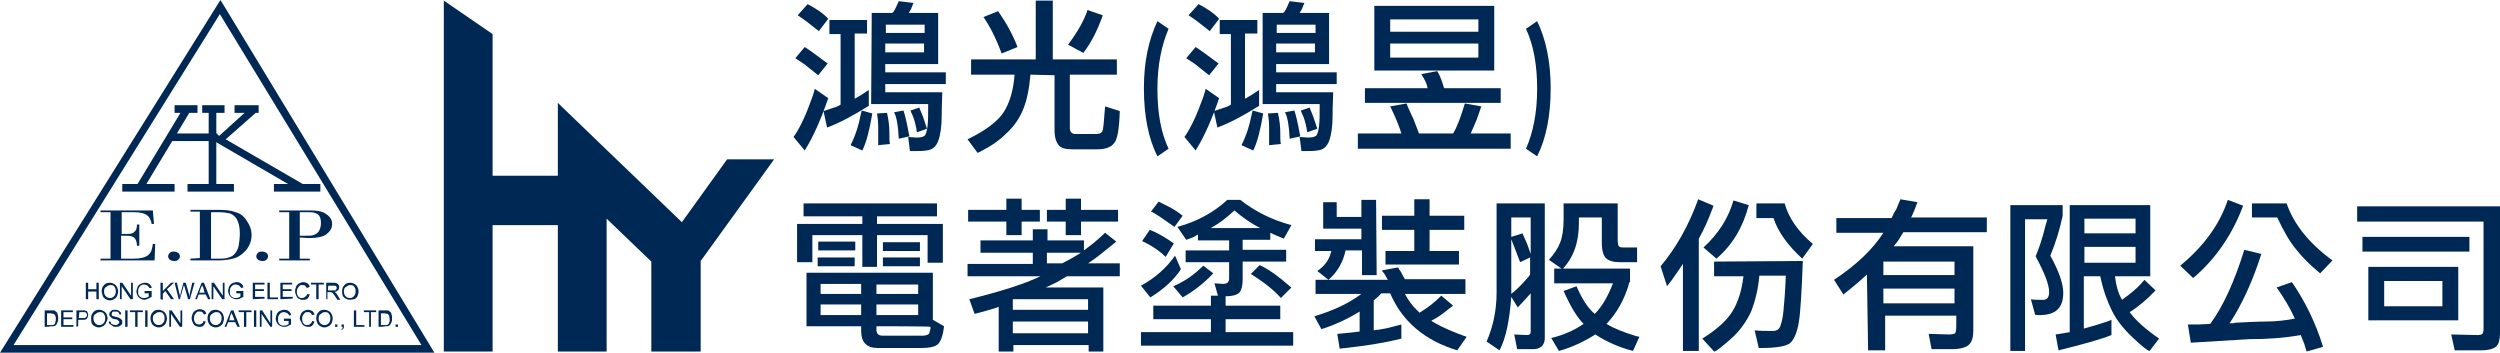 <?xml version="1.0" encoding="utf-8"?>
<!-- Generator: Adobe Illustrator 25.0.0, SVG Export Plug-In . SVG Version: 6.00 Build 0)  -->
<svg version="1.1" id="圖層_1" xmlns="http://www.w3.org/2000/svg" xmlns:xlink="http://www.w3.org/1999/xlink" x="0px" y="0px"
	 viewBox="0 0 425.3 60" style="enable-background:new 0 0 425.3 60;" xml:space="preserve">
<style type="text/css">
	.st0{fill:#002855;}
</style>
<g>
	<g>
		<path class="st0" d="M73.9,60H0L37.5,0l0.8,1.3L73.9,60z M2.3,58.7h69.4L37.4,2.4L2.3,58.7z"/>
	</g>
	<polygon class="st0" points="51.5,31.3 38.4,23.7 43.5,19.2 44,19.2 44,17.9 39.9,17.9 39.9,19.2 41.6,19.2 37.3,23.1 37,22.9 
		37,22.7 36.8,22.7 36.8,19.2 38.2,19.2 38.2,17.9 34.4,17.9 34.4,19.2 35.5,19.2 35.5,22.7 30.1,22.7 32.2,19.2 33.6,19.2 
		33.6,17.9 29.7,17.9 29.7,19.2 30.7,19.2 23.4,31.3 20.8,31.3 20.8,32.6 29.7,32.6 29.7,31.3 24.9,31.3 29.3,24 35.5,24 35.5,31.3 
		31.9,31.3 31.9,32.6 39.8,32.6 39.8,31.3 36.8,31.3 36.8,24.2 49,31.3 46.6,31.3 46.6,32.6 54.5,32.6 54.5,31.3 	"/>
	<g>
		<path class="st0" d="M20.7,36.1v3.7h0.9c0.3,0,0.6,0,0.8-0.1c0.2,0,0.4-0.2,0.6-0.4s0.3-0.6,0.3-1.1h0.4v3.6h-0.4
			c0-0.7-0.2-1.1-0.5-1.4c-0.3-0.2-0.7-0.3-1.3-0.3h-0.9v3.9h2.1c1.2,0,2-0.2,2.5-0.6s0.7-1,0.8-1.9h0.4l-0.1,2.8h-9.2v-0.3h1.7
			v-7.9h-1.7v-0.3H26l0.2,2.3h-0.4c-0.1-0.7-0.4-1.2-0.8-1.5c-0.4-0.3-1.1-0.5-2.1-0.5C22.8,36.1,20.7,36.1,20.7,36.1z"/>
		<path class="st0" d="M28.6,43.6c0-0.2,0.1-0.4,0.3-0.6s0.4-0.2,0.7-0.2c0.3,0,0.5,0.1,0.7,0.2c0.2,0.2,0.3,0.3,0.3,0.6
			s-0.1,0.4-0.3,0.6s-0.4,0.2-0.7,0.2c-0.3,0-0.5-0.1-0.7-0.2C28.7,44,28.6,43.8,28.6,43.6z"/>
		<path class="st0" d="M34,43.9v-7.9h-1.6v-0.3h4.9c1.1,0,2,0.1,2.8,0.4c0.8,0.2,1.4,0.7,1.9,1.5c0.5,0.7,0.8,1.5,0.8,2.4
			c0,0.9-0.3,1.7-0.8,2.4c-0.6,0.7-1.2,1.2-2,1.5c-0.7,0.2-1.7,0.4-2.7,0.4h-4.9V44L34,43.9L34,43.9z M35.9,36.1v7.9h1.3
			c0.7,0,1.3,0,1.7-0.2c0.4-0.1,0.8-0.3,1.1-0.7c0.3-0.4,0.5-0.8,0.6-1.3c0.1-0.5,0.2-1.3,0.2-2.1c0-1.1-0.2-1.8-0.5-2.4
			c-0.3-0.5-0.7-0.8-1.2-1c-0.5-0.1-1.1-0.2-1.9-0.2L35.9,36.1L35.9,36.1z"/>
		<path class="st0" d="M43.6,43.6c0-0.2,0.1-0.4,0.3-0.6s0.4-0.2,0.7-0.2c0.3,0,0.5,0.1,0.7,0.2c0.2,0.2,0.3,0.3,0.3,0.6
			s-0.1,0.4-0.3,0.6s-0.4,0.2-0.7,0.2c-0.3,0-0.5-0.1-0.7-0.2C43.7,44,43.6,43.8,43.6,43.6z"/>
		<path class="st0" d="M51,40.4v3.6h1.7v0.3h-5.2v-0.3h1.7v-7.9h-1.7v-0.3h5.4c1.2,0,2.1,0.2,2.7,0.7c0.6,0.4,0.9,1,0.9,1.6
			c0,0.7-0.3,1.2-0.9,1.7s-1.7,0.7-3.1,0.7L51,40.4L51,40.4z M51,36.1v4h1c0.5,0,1,0,1.3-0.1c0.3-0.1,0.7-0.3,0.9-0.6
			s0.4-0.8,0.4-1.4c0-0.6-0.1-1-0.3-1.3c-0.2-0.3-0.5-0.4-0.8-0.5c-0.3-0.1-0.7-0.1-1.1-0.1H51z"/>
	</g>
	<g>
		<path class="st0" d="M14.6,50.9v-2.8H15v1.1h1.4v-1.1h0.4v2.8h-0.4v-1.3H15v1.3H14.6z"/>
		<path class="st0" d="M17.3,49.6c0-0.5,0.1-0.8,0.4-1.1c0.2-0.3,0.6-0.4,1-0.4c0.3,0,0.5,0.1,0.7,0.2c0.2,0.1,0.4,0.3,0.5,0.5
			c0.1,0.2,0.2,0.5,0.2,0.8s-0.1,0.5-0.2,0.8c-0.1,0.2-0.3,0.4-0.5,0.5c-0.2,0.1-0.4,0.2-0.7,0.2c-0.3,0-0.5-0.1-0.7-0.2
			c-0.2-0.1-0.4-0.3-0.5-0.5C17.4,50,17.3,49.8,17.3,49.6z M17.7,49.6c0,0.3,0.1,0.6,0.3,0.8c0.2,0.2,0.4,0.3,0.7,0.3
			c0.3,0,0.5-0.1,0.7-0.3c0.2-0.2,0.3-0.5,0.3-0.8c0-0.2,0-0.4-0.1-0.6c-0.1-0.2-0.2-0.3-0.3-0.4c-0.2-0.1-0.3-0.1-0.5-0.1
			c-0.3,0-0.5,0.1-0.7,0.3C17.8,48.9,17.7,49.2,17.7,49.6z"/>
		<path class="st0" d="M20.4,50.9v-2.8h0.4l1.5,2.2v-2.2h0.3v2.8h-0.4l-1.5-2.2v2.2H20.4z"/>
		<path class="st0" d="M24.6,49.8v-0.3h1.2v1c-0.2,0.1-0.4,0.2-0.6,0.3C25,50.9,24.8,51,24.6,51c-0.3,0-0.5-0.1-0.7-0.2
			s-0.4-0.3-0.5-0.5s-0.2-0.5-0.2-0.7s0.1-0.5,0.2-0.8c0.1-0.2,0.3-0.4,0.5-0.5s0.5-0.2,0.7-0.2c0.2,0,0.4,0,0.6,0.1
			c0.2,0.1,0.3,0.2,0.4,0.3c0.1,0.1,0.2,0.3,0.2,0.5L25.4,49c0-0.1-0.1-0.2-0.2-0.3c-0.1-0.1-0.2-0.2-0.3-0.2
			c-0.1,0-0.2-0.1-0.4-0.1c-0.2,0-0.3,0-0.4,0.1c-0.1,0-0.2,0.1-0.3,0.2s-0.1,0.2-0.2,0.3c-0.1,0.2-0.1,0.4-0.1,0.6
			c0,0.2,0,0.5,0.1,0.6c0.1,0.2,0.2,0.3,0.4,0.4c0.2,0.1,0.3,0.1,0.5,0.1c0.2,0,0.3,0,0.5-0.1c0.2-0.1,0.3-0.1,0.3-0.2v-0.5H24.6z"
			/>
		<path class="st0" d="M27.3,50.9v-2.8h0.4v1.4l1.4-1.4h0.5l-1.2,1.1l1.2,1.7h-0.5l-1-1.4L27.7,50v1L27.3,50.9L27.3,50.9z"/>
		<path class="st0" d="M30.4,50.9l-0.7-2.8h0.4l0.4,1.8c0.1,0.2,0.1,0.4,0.1,0.6c0.1-0.3,0.1-0.5,0.1-0.5l0.5-1.9h0.4l0.4,1.4
			c0.1,0.3,0.2,0.7,0.2,1c0-0.2,0.1-0.4,0.1-0.6l0.4-1.8h0.4l-0.8,2.8h-0.3l-0.6-2.1c-0.1-0.2-0.1-0.3-0.1-0.3
			c0,0.1-0.1,0.2-0.1,0.3l-0.6,2.1H30.4z"/>
		<path class="st0" d="M33.2,50.9l1.1-2.8h0.4l1.1,2.8h-0.4L35,50.1h-1.2l-0.3,0.8H33.2z M33.9,49.8h0.9L34.6,49
			c-0.1-0.2-0.2-0.4-0.2-0.6c0,0.2-0.1,0.4-0.2,0.5L33.9,49.8z"/>
		<path class="st0" d="M36,50.9v-2.8h0.4l1.5,2.2v-2.2h0.3v2.8h-0.4l-1.5-2.2v2.2H36z"/>
		<path class="st0" d="M40.2,49.8v-0.3h1.2v1c-0.2,0.1-0.4,0.2-0.6,0.3c-0.2,0.1-0.4,0.1-0.6,0.1c-0.3,0-0.5-0.1-0.7-0.2
			s-0.4-0.3-0.5-0.5s-0.2-0.5-0.2-0.7s0.1-0.5,0.2-0.8c0.1-0.2,0.3-0.4,0.5-0.5s0.5-0.2,0.7-0.2c0.2,0,0.4,0,0.6,0.1
			c0.2,0.1,0.3,0.2,0.4,0.3c0.1,0.1,0.2,0.3,0.2,0.5L41,49c0-0.1-0.1-0.2-0.2-0.3c-0.1-0.1-0.2-0.2-0.3-0.2c-0.1,0-0.2-0.1-0.4-0.1
			c-0.2,0-0.3,0-0.4,0.1c-0.1,0-0.2,0.1-0.3,0.2s-0.1,0.2-0.2,0.3c-0.1,0.2-0.1,0.4-0.1,0.6c0,0.2,0,0.5,0.1,0.6
			c0.1,0.2,0.2,0.3,0.4,0.4c0.2,0.1,0.3,0.1,0.5,0.1c0.2,0,0.3,0,0.5-0.1c0.2-0.1,0.3-0.1,0.3-0.2v-0.5H40.2z"/>
		<path class="st0" d="M43,50.9v-2.8h2v0.3h-1.6v0.8h1.5v0.3h-1.5v1H45v0.3L43,50.9L43,50.9z"/>
		<path class="st0" d="M45.5,50.9v-2.8h0.4v2.5h1.4v0.3C47.3,50.9,45.5,50.9,45.5,50.9z"/>
		<path class="st0" d="M47.7,50.9v-2.8h2v0.3h-1.6v0.8h1.5v0.3h-1.5v1h1.7v0.3L47.7,50.9L47.7,50.9z"/>
		<path class="st0" d="M52.3,50l0.4,0.1c-0.1,0.3-0.2,0.5-0.4,0.7S51.8,51,51.5,51c-0.3,0-0.5-0.1-0.7-0.2s-0.3-0.3-0.4-0.5
			s-0.2-0.5-0.2-0.8c0-0.3,0.1-0.5,0.2-0.8c0.1-0.2,0.3-0.4,0.5-0.5c0.2-0.1,0.4-0.2,0.7-0.2c0.3,0,0.5,0.1,0.7,0.2
			c0.2,0.1,0.3,0.3,0.4,0.6L52.2,49c-0.1-0.2-0.2-0.3-0.3-0.4c-0.1-0.1-0.3-0.1-0.5-0.1c-0.2,0-0.4,0-0.5,0.2
			c-0.1,0.1-0.2,0.2-0.3,0.4c-0.1,0.2-0.1,0.3-0.1,0.5c0,0.2,0,0.4,0.1,0.6s0.2,0.3,0.3,0.4c0.2,0.1,0.3,0.1,0.5,0.1
			c0.2,0,0.4-0.1,0.5-0.2C52.1,50.4,52.2,50.2,52.3,50z"/>
		<path class="st0" d="M53.8,50.9v-2.5h-0.9v-0.3h2.2v0.3h-0.9v2.5H53.8z"/>
		<path class="st0" d="M55.5,50.9v-2.8h1.2c0.2,0,0.4,0,0.6,0.1s0.2,0.1,0.3,0.3c0.1,0.1,0.1,0.3,0.1,0.4c0,0.2-0.1,0.4-0.2,0.5
			c-0.1,0.1-0.3,0.2-0.6,0.3c0.1,0,0.2,0.1,0.2,0.1c0.1,0.1,0.2,0.2,0.3,0.4l0.5,0.8h-0.5l-0.4-0.6c-0.1-0.2-0.2-0.3-0.3-0.4
			s-0.1-0.2-0.2-0.2c-0.1,0-0.1-0.1-0.2-0.1c0,0-0.1,0-0.2,0h-0.4v1.2C55.8,50.9,55.5,50.9,55.5,50.9z M55.8,49.4h0.8
			c0.2,0,0.3,0,0.4,0s0.2-0.1,0.2-0.2c0.1-0.1,0.1-0.2,0.1-0.2c0-0.1-0.1-0.2-0.1-0.3c-0.1-0.1-0.2-0.1-0.4-0.1h-0.9
			C55.8,48.5,55.8,49.4,55.8,49.4z"/>
		<path class="st0" d="M58.2,49.6c0-0.5,0.1-0.8,0.4-1.1c0.2-0.3,0.6-0.4,1-0.4c0.3,0,0.5,0.1,0.7,0.2c0.2,0.1,0.4,0.3,0.5,0.5
			c0.1,0.2,0.2,0.5,0.2,0.8s-0.1,0.5-0.2,0.8c-0.1,0.2-0.3,0.4-0.5,0.5C60,50.9,59.7,51,59.5,51c-0.3,0-0.5-0.1-0.7-0.2
			c-0.2-0.1-0.4-0.3-0.5-0.5C58.2,50,58.2,49.8,58.2,49.6z M58.5,49.6c0,0.3,0.1,0.6,0.3,0.8c0.2,0.2,0.4,0.3,0.7,0.3
			c0.3,0,0.5-0.1,0.7-0.3c0.2-0.2,0.3-0.5,0.3-0.8c0-0.2,0-0.4-0.1-0.6c-0.1-0.2-0.2-0.3-0.3-0.4c-0.2-0.1-0.3-0.1-0.5-0.1
			c-0.3,0-0.5,0.1-0.7,0.3C58.6,48.9,58.5,49.2,58.5,49.6z"/>
		<path class="st0" d="M7.6,55.6v-2.8h1c0.2,0,0.4,0,0.5,0c0.2,0,0.3,0.1,0.4,0.2c0.2,0.1,0.3,0.3,0.3,0.5c0.1,0.2,0.1,0.4,0.1,0.7
			c0,0.2,0,0.4-0.1,0.6s-0.1,0.3-0.2,0.4c-0.1,0.1-0.2,0.2-0.2,0.2s-0.2,0.1-0.3,0.1s-0.3,0-0.5,0C8.6,55.6,7.6,55.6,7.6,55.6z
			 M8,55.3h0.6c0.2,0,0.3,0,0.4,0s0.2-0.1,0.2-0.1c0.1-0.1,0.2-0.2,0.2-0.3c0-0.2,0.1-0.3,0.1-0.5c0-0.3,0-0.5-0.1-0.7
			c-0.1-0.2-0.2-0.3-0.3-0.3c-0.1,0-0.3-0.1-0.5-0.1H8L8,55.3L8,55.3z"/>
		<path class="st0" d="M10.4,55.6v-2.8h2v0.3h-1.6V54h1.5v0.3h-1.5v1h1.7v0.3L10.4,55.6L10.4,55.6z"/>
		<path class="st0" d="M13,55.6v-2.8h1c0.2,0,0.3,0,0.4,0c0.1,0,0.2,0.1,0.3,0.1s0.2,0.2,0.2,0.3c0.1,0.1,0.1,0.2,0.1,0.4
			c0,0.2-0.1,0.4-0.2,0.6c-0.2,0.2-0.4,0.2-0.8,0.2h-0.7v1.1L13,55.6L13,55.6z M13.4,54.1h0.7c0.2,0,0.4,0,0.5-0.1s0.2-0.2,0.2-0.4
			c0-0.1,0-0.2-0.1-0.3c-0.1-0.1-0.1-0.1-0.2-0.2c-0.1,0-0.2,0-0.3,0h-0.7L13.4,54.1L13.4,54.1z"/>
		<path class="st0" d="M15.5,54.2c0-0.5,0.1-0.8,0.4-1.1c0.2-0.3,0.6-0.4,1-0.4c0.3,0,0.5,0.1,0.7,0.2c0.2,0.1,0.4,0.3,0.5,0.5
			c0.1,0.2,0.2,0.5,0.2,0.8S18.1,54.7,18,55c-0.1,0.2-0.3,0.4-0.5,0.5c-0.2,0.1-0.4,0.2-0.7,0.2c-0.3,0-0.5-0.1-0.7-0.2
			c-0.2-0.1-0.4-0.3-0.5-0.5C15.5,54.7,15.5,54.5,15.5,54.2z M15.9,54.2c0,0.3,0.1,0.6,0.3,0.8c0.2,0.2,0.4,0.3,0.7,0.3
			c0.3,0,0.5-0.1,0.7-0.3c0.2-0.2,0.3-0.5,0.3-0.8c0-0.2,0-0.4-0.1-0.6c-0.1-0.2-0.2-0.3-0.3-0.4c-0.2-0.1-0.3-0.1-0.5-0.1
			c-0.3,0-0.5,0.1-0.7,0.3C16,53.5,15.9,53.8,15.9,54.2z"/>
		<path class="st0" d="M18.5,54.7l0.3,0c0,0.1,0.1,0.2,0.1,0.3s0.2,0.2,0.3,0.2c0.1,0,0.3,0.1,0.4,0.1c0.1,0,0.3,0,0.4-0.1
			s0.2-0.1,0.2-0.2c0.1-0.1,0.1-0.2,0.1-0.2s0-0.2-0.1-0.2s-0.1-0.1-0.2-0.2c-0.1,0-0.2-0.1-0.5-0.1c-0.3-0.1-0.4-0.1-0.5-0.2
			c-0.1-0.1-0.2-0.2-0.3-0.3s-0.1-0.2-0.1-0.3c0-0.1,0-0.3,0.1-0.4s0.2-0.2,0.3-0.3c0.2-0.1,0.3-0.1,0.5-0.1c0.2,0,0.4,0,0.6,0.1
			s0.3,0.2,0.4,0.3s0.1,0.3,0.1,0.4l-0.3,0c0-0.2-0.1-0.3-0.2-0.4s-0.3-0.1-0.5-0.1c-0.2,0-0.4,0-0.5,0.1C19,53.3,19,53.4,19,53.5
			c0,0.1,0,0.2,0.1,0.2c0.1,0.1,0.3,0.1,0.6,0.2c0.3,0.1,0.5,0.1,0.6,0.2c0.2,0.1,0.3,0.2,0.4,0.3s0.1,0.2,0.1,0.4s0,0.3-0.1,0.4
			c-0.1,0.1-0.2,0.2-0.4,0.3c-0.2,0.1-0.3,0.1-0.5,0.1c-0.2,0-0.5,0-0.6-0.1s-0.3-0.2-0.4-0.3C18.5,55,18.5,54.9,18.5,54.7z"/>
		<path class="st0" d="M21.3,55.6v-2.8h0.4v2.8H21.3z"/>
		<path class="st0" d="M23,55.6v-2.5h-0.9v-0.3h2.2v0.3h-0.9v2.5H23z"/>
		<path class="st0" d="M24.7,55.6v-2.8h0.4v2.8H24.7z"/>
		<path class="st0" d="M25.6,54.2c0-0.5,0.1-0.8,0.4-1.1c0.2-0.3,0.6-0.4,1-0.4c0.3,0,0.5,0.1,0.7,0.2c0.2,0.1,0.4,0.3,0.5,0.5
			c0.1,0.2,0.2,0.5,0.2,0.8s-0.1,0.5-0.2,0.8c-0.1,0.2-0.3,0.4-0.5,0.5c-0.2,0.1-0.4,0.2-0.7,0.2c-0.3,0-0.5-0.1-0.7-0.2
			c-0.2-0.1-0.4-0.3-0.5-0.5C25.7,54.7,25.6,54.5,25.6,54.2z M26,54.2c0,0.3,0.1,0.6,0.3,0.8c0.2,0.2,0.4,0.3,0.7,0.3
			c0.3,0,0.5-0.1,0.7-0.3c0.2-0.2,0.3-0.5,0.3-0.8c0-0.2,0-0.4-0.1-0.6c-0.1-0.2-0.2-0.3-0.3-0.4c-0.2-0.1-0.3-0.1-0.5-0.1
			c-0.3,0-0.5,0.1-0.7,0.3C26.1,53.5,26,53.8,26,54.2z"/>
		<path class="st0" d="M28.8,55.6v-2.8h0.4l1.5,2.2v-2.2h0.3v2.8h-0.4l-1.5-2.2v2.2H28.8z"/>
		<path class="st0" d="M34.6,54.6l0.4,0.1c-0.1,0.3-0.2,0.5-0.4,0.7s-0.4,0.2-0.7,0.2c-0.3,0-0.5-0.1-0.7-0.2s-0.3-0.3-0.4-0.5
			s-0.2-0.5-0.2-0.8c0-0.3,0.1-0.5,0.2-0.8c0.1-0.2,0.3-0.4,0.5-0.5c0.2-0.1,0.4-0.2,0.7-0.2c0.3,0,0.5,0.1,0.7,0.2
			c0.2,0.1,0.3,0.3,0.4,0.6l-0.4,0.1c-0.1-0.2-0.2-0.3-0.3-0.4c-0.1-0.1-0.3-0.1-0.5-0.1c-0.2,0-0.4,0-0.5,0.2
			c-0.1,0.1-0.2,0.2-0.3,0.4c-0.1,0.2-0.1,0.3-0.1,0.5c0,0.2,0,0.4,0.1,0.6s0.2,0.3,0.3,0.4c0.2,0.1,0.3,0.1,0.5,0.1
			c0.2,0,0.4-0.1,0.5-0.2C34.5,55,34.6,54.8,34.6,54.6z"/>
		<path class="st0" d="M35.3,54.2c0-0.5,0.1-0.8,0.4-1.1c0.2-0.3,0.6-0.4,1-0.4c0.3,0,0.5,0.1,0.7,0.2c0.2,0.1,0.4,0.3,0.5,0.5
			c0.1,0.2,0.2,0.5,0.2,0.8s-0.1,0.5-0.2,0.8c-0.1,0.2-0.3,0.4-0.5,0.5c-0.2,0.1-0.4,0.2-0.7,0.2c-0.3,0-0.5-0.1-0.7-0.2
			c-0.2-0.1-0.4-0.3-0.5-0.5C35.4,54.7,35.3,54.5,35.3,54.2z M35.7,54.2c0,0.3,0.1,0.6,0.3,0.8c0.2,0.2,0.4,0.3,0.7,0.3
			c0.3,0,0.5-0.1,0.7-0.3c0.2-0.2,0.3-0.5,0.3-0.8c0-0.2,0-0.4-0.1-0.6c-0.1-0.2-0.2-0.3-0.3-0.4c-0.2-0.1-0.3-0.1-0.5-0.1
			c-0.3,0-0.5,0.1-0.7,0.3C35.8,53.5,35.7,53.8,35.7,54.2z"/>
		<path class="st0" d="M38.2,55.6l1.1-2.8h0.4l1.1,2.8h-0.4L40,54.8h-1.2l-0.3,0.8H38.2z M39,54.5h0.9l-0.3-0.8
			c-0.1-0.2-0.2-0.4-0.2-0.6c0,0.2-0.1,0.4-0.2,0.5L39,54.5z"/>
		<path class="st0" d="M41.5,55.6v-2.5h-0.9v-0.3h2.2v0.3h-0.9v2.5H41.5z"/>
		<path class="st0" d="M43.2,55.6v-2.8h0.4v2.8H43.2z"/>
		<path class="st0" d="M44.2,55.6v-2.8h0.4L46,55v-2.2h0.3v2.8H46l-1.5-2.2v2.2H44.2z"/>
		<path class="st0" d="M48.3,54.5v-0.3h1.2v1c-0.2,0.1-0.4,0.2-0.6,0.3c-0.2,0.1-0.4,0.1-0.6,0.1c-0.3,0-0.5-0.1-0.7-0.2
			s-0.4-0.3-0.5-0.5s-0.2-0.5-0.2-0.7s0.1-0.5,0.2-0.8c0.1-0.2,0.3-0.4,0.5-0.5s0.5-0.2,0.7-0.2c0.2,0,0.4,0,0.6,0.1
			c0.2,0.1,0.3,0.2,0.4,0.3c0.1,0.1,0.2,0.3,0.2,0.5l-0.3,0.1c0-0.1-0.1-0.2-0.2-0.3c-0.1-0.1-0.2-0.2-0.3-0.2
			c-0.1,0-0.2-0.1-0.4-0.1c-0.2,0-0.3,0-0.4,0.1c-0.1,0-0.2,0.1-0.3,0.2s-0.1,0.2-0.2,0.3c-0.1,0.2-0.1,0.4-0.1,0.6
			c0,0.2,0,0.5,0.1,0.6c0.1,0.2,0.2,0.3,0.4,0.4c0.2,0.1,0.3,0.1,0.5,0.1c0.2,0,0.3,0,0.5-0.1c0.2-0.1,0.3-0.1,0.3-0.2v-0.5H48.3z"
			/>
		<path class="st0" d="M53.1,54.6l0.4,0.1c-0.1,0.3-0.2,0.5-0.4,0.7s-0.4,0.2-0.7,0.2c-0.3,0-0.5-0.1-0.7-0.2s-0.3-0.3-0.4-0.5
			S51,54.4,51,54.2c0-0.3,0.1-0.5,0.2-0.8c0.1-0.2,0.3-0.4,0.5-0.5c0.2-0.1,0.4-0.2,0.7-0.2c0.3,0,0.5,0.1,0.7,0.2
			c0.2,0.1,0.3,0.3,0.4,0.6l-0.4,0.1c-0.1-0.2-0.2-0.3-0.3-0.4c-0.1-0.1-0.3-0.1-0.5-0.1c-0.2,0-0.4,0-0.5,0.2
			c-0.1,0.1-0.2,0.2-0.3,0.4c-0.1,0.2-0.1,0.3-0.1,0.5c0,0.2,0,0.4,0.1,0.6s0.2,0.3,0.3,0.4c0.2,0.1,0.3,0.1,0.5,0.1
			c0.2,0,0.4-0.1,0.5-0.2C52.9,55,53.1,54.8,53.1,54.6z"/>
		<path class="st0" d="M53.8,54.2c0-0.5,0.1-0.8,0.4-1.1c0.2-0.3,0.6-0.4,1-0.4c0.3,0,0.5,0.1,0.7,0.2c0.2,0.1,0.4,0.3,0.5,0.5
			c0.1,0.2,0.2,0.5,0.2,0.8s-0.1,0.5-0.2,0.8c-0.1,0.2-0.3,0.4-0.5,0.5c-0.2,0.1-0.4,0.2-0.7,0.2c-0.3,0-0.5-0.1-0.7-0.2
			c-0.2-0.1-0.4-0.3-0.5-0.5C53.9,54.7,53.8,54.5,53.8,54.2z M54.2,54.2c0,0.3,0.1,0.6,0.3,0.8c0.2,0.2,0.4,0.3,0.7,0.3
			c0.3,0,0.5-0.1,0.7-0.3c0.2-0.2,0.3-0.5,0.3-0.8c0-0.2,0-0.4-0.1-0.6c-0.1-0.2-0.2-0.3-0.3-0.4c-0.2-0.1-0.3-0.1-0.5-0.1
			c-0.3,0-0.5,0.1-0.7,0.3C54.3,53.5,54.2,53.8,54.2,54.2z"/>
		<path class="st0" d="M57,55.6v-0.4h0.4v0.4H57z"/>
		<path class="st0" d="M58.1,55.6v-0.4h0.4v0.4c0,0.1,0,0.3-0.1,0.3s-0.1,0.2-0.2,0.2L58,56c0.1,0,0.1-0.1,0.2-0.1s0.1-0.2,0.1-0.3
			H58.1z"/>
		<path class="st0" d="M60.2,55.6v-2.8h0.4v2.5h1.4v0.3C61.9,55.6,60.2,55.6,60.2,55.6z"/>
		<path class="st0" d="M62.8,55.6v-2.5h-0.9v-0.3H64v0.3h-0.9v2.5H62.8z"/>
		<path class="st0" d="M64.4,55.6v-2.8h1c0.2,0,0.4,0,0.5,0c0.2,0,0.3,0.1,0.4,0.2c0.2,0.1,0.3,0.3,0.3,0.5c0.1,0.2,0.1,0.4,0.1,0.7
			c0,0.2,0,0.4-0.1,0.6s-0.1,0.3-0.2,0.4c-0.1,0.1-0.2,0.2-0.2,0.2s-0.2,0.1-0.3,0.1c-0.1,0-0.3,0-0.4,0
			C65.4,55.6,64.4,55.6,64.4,55.6z M64.8,55.3h0.6c0.2,0,0.3,0,0.4,0s0.2-0.1,0.2-0.1c0.1-0.1,0.2-0.2,0.2-0.3
			c0.1-0.2,0.1-0.3,0.1-0.5c0-0.3-0.1-0.5-0.1-0.7c-0.1-0.2-0.2-0.3-0.3-0.3c-0.1,0-0.3-0.1-0.5-0.1h-0.6L64.8,55.3L64.8,55.3z"/>
		<path class="st0" d="M67.3,55.6v-0.4h0.4v0.4H67.3z"/>
	</g>
</g>
<polygon class="st0" points="123.7,27.1 116,37.8 110.8,32.8 110.8,32.8 103.2,25.5 103.2,25.5 94.9,17.5 94.9,29.9 83.8,29.9 
	83.8,5.8 75.5,0.1 75.5,59.8 83.8,59.8 83.8,38.3 94.9,38.3 94.9,59.8 103.2,59.8 103.2,37.2 110.8,44.5 110.8,59.8 119.2,59.8 
	119.2,44.4 131.7,27.1 "/>
<g>
	<path class="st0" d="M140.9,16.7c-1.2,3.5-2.5,6.5-4,8.9l-1.9-2.3c1.2-1.7,2.2-4,3.2-6.8c0.1-0.4,0.3-0.8,0.4-1.4L140.9,16.7z
		 M139.2,12.8l-1.9-1.5c-0.3-0.3-0.8-0.6-1.4-1c-0.2-0.1-0.4-0.3-0.6-0.4l1.6-1.9c0.3,0.2,0.5,0.3,0.6,0.4c0.6,0.4,1,0.7,1.4,1
		l1.9,1.4L139.2,12.8z M140.9,3.2l-1.6,2.1c-0.2-0.2-0.4-0.3-0.5-0.4c-1-0.8-1.9-1.5-2.8-2.1c-0.1-0.1-0.2-0.1-0.3-0.2l1.7-1.9
		C138.9,1.5,140.1,2.3,140.9,3.2z M145.4,16.8l1.2-0.7l1.2-0.8V18c-2.4,1.5-4.7,2.8-7.1,3.7l-0.6-2.8l1.5-0.5
		c0.7-0.2,1.1-0.4,1.4-0.6V5.8h-1.9V3.4h6.4v2.3h-2.1L145.4,16.8L145.4,16.8z M144.7,24.7c0.9-1.8,1.4-3.5,1.7-5.1l0.2-0.8l1.8,0.5
		c-0.5,2.9-1,4.9-1.7,6.3L144.7,24.7z M148.3,2.2h3.5L152,2c0.2-0.3,0.3-0.5,0.4-0.7l0.5-1.1l2.5,0.3l-0.4,1l-0.4,0.7h5v8.7h-9v1.4
		h10.3v2h-10.3v1.4h9.7c0,0.8-0.1,2.1-0.1,3.9c0,1.9-0.2,3.3-0.6,4.4c-0.4,1-1,1.5-2,1.6c-0.6,0.1-1.3,0.1-2.1,0.1H155h-0.2
		l-0.3-2.4l1.4,0.1c0.7,0,1.1-0.1,1.4-0.3c0.2-0.2,0.4-0.8,0.5-1.7s0.1-2,0.1-3.2v-0.4v-0.1h-9.7L148.3,2.2L148.3,2.2z M149.4,24.7
		c0-1.3,0-2.3,0-2.9c0-0.1,0-0.2,0-0.3c0-0.8-0.1-1.5-0.2-2.2l1.7-0.1c0.3,1.3,0.4,2.4,0.4,3.3s0,1.6,0.1,2L149.4,24.7z M157.3,4.2
		h-6.6v1.4h6.6V4.2z M150.6,8.9h6.6V7.4h-6.6V8.9z M152.9,23.6c-0.1-2.3-0.4-3.8-0.8-4.5l1.6-0.3c0.3,0.9,0.6,2.2,0.9,3.9
		c0,0.1,0.1,0.3,0.1,0.5L152.9,23.6z M156,22.5c-0.1-0.3-0.1-0.5-0.1-0.6c-0.2-0.9-0.4-1.8-0.8-2.6c-0.1-0.1-0.1-0.3-0.2-0.5
		l1.5-0.5l0.1,0.3c0.2,0.5,0.4,0.9,0.5,1.2l0.7,2.1L156,22.5z"/>
	<path class="st0" d="M175.3,12.7c-0.2,2.4-0.6,4.3-1.2,5.8s-1.5,2.9-2.8,4.1c-0.9,0.9-1.9,1.7-3.1,2.4s-1.8,1-1.9,1l-1.7-2.3
		c3.1-1.5,5.2-3.1,6.2-4.7c1-1.6,1.6-3.7,1.8-6.3h-7.4v-2.6h11v-10h2.9v10h10.9v2.6H182v9.1c0,0.6,0.3,1,1,1h3.4
		c0.5,0,0.9-0.1,1.1-0.4c0.2-0.3,0.3-1.7,0.5-4.3l2.5,0.8c-0.1,3-0.4,4.9-1,5.5c-0.6,0.7-1.5,1-2.8,1h-4.3c-1.1,0-1.9-0.2-2.3-0.7
		s-0.7-1.3-0.7-2.5v-9.4L175.3,12.7L175.3,12.7z M170.4,9.1c-1-2.7-2.1-4.8-3.1-6.2l2.5-1c1.4,2,2.5,4,3.3,6.1L170.4,9.1z
		 M187.6,2.6c-0.9,2.6-2,4.7-3.3,6.4l-2.6-1.4c1.2-1.6,2.3-3.3,3.1-5.3c0.1-0.2,0.1-0.3,0.2-0.6L187.6,2.6z"/>
	<path class="st0" d="M198.8,4.9c-1.2,2.8-1.9,6.2-1.9,10.2c0,4.1,0.6,7.5,1.9,10.2l-1.9,1.3c-1.5-3-2.3-6.8-2.3-11.6
		c0-4.5,0.8-8.2,2.3-11.4L198.8,4.9z"/>
	<path class="st0" d="M207.4,16.7c-1.2,3.5-2.5,6.5-4,8.9l-1.9-2.3c1.2-1.7,2.2-4,3.2-6.8c0.1-0.4,0.3-0.8,0.4-1.4L207.4,16.7z
		 M205.7,12.8l-1.9-1.5c-0.3-0.3-0.8-0.6-1.4-1c-0.2-0.1-0.4-0.3-0.6-0.4l1.6-1.9c0.3,0.2,0.5,0.3,0.6,0.4c0.6,0.4,1,0.7,1.4,1
		l1.9,1.4L205.7,12.8z M207.4,3.2l-1.6,2.1c-0.2-0.2-0.4-0.3-0.5-0.4c-1-0.8-1.9-1.5-2.8-2.1c-0.1-0.1-0.2-0.1-0.3-0.2l1.7-1.9
		C205.4,1.5,206.6,2.3,207.4,3.2z M211.8,16.8l1.2-0.7l1.2-0.8V18c-2.4,1.5-4.7,2.8-7.1,3.7l-0.6-2.8l1.5-0.5
		c0.7-0.2,1.1-0.4,1.4-0.6V5.8h-1.9V3.4h6.4v2.3h-2.1L211.8,16.8L211.8,16.8z M211.2,24.7c0.9-1.8,1.4-3.5,1.7-5.1l0.2-0.8l1.8,0.5
		c-0.5,2.9-1,4.9-1.7,6.3L211.2,24.7z M214.8,2.2h3.5l0.2-0.2c0.2-0.3,0.3-0.5,0.4-0.7l0.5-1.1l2.5,0.3l-0.4,1l-0.4,0.7h5v8.7h-9
		v1.4h10.3v2h-10.3v1.4h9.7c0,0.8-0.1,2.1-0.1,3.9c0,1.9-0.2,3.3-0.6,4.4c-0.4,1-1,1.5-2,1.6c-0.6,0.1-1.3,0.1-2.1,0.1h-0.4h-0.2
		l-0.3-2.4l1.4,0.1c0.7,0,1.1-0.1,1.4-0.3c0.2-0.2,0.4-0.8,0.5-1.7s0.1-2,0.1-3.2v-0.4v-0.1h-9.7L214.8,2.2L214.8,2.2z M215.9,24.7
		c0-1.3,0-2.3,0-2.9c0-0.1,0-0.2,0-0.3c0-0.8-0.1-1.5-0.2-2.2l1.7-0.1c0.3,1.3,0.4,2.4,0.4,3.3s0,1.6,0.1,2L215.9,24.7z M223.8,4.2
		h-6.6v1.4h6.6V4.2z M217.1,8.9h6.6V7.4h-6.6V8.9z M219.4,23.6c-0.1-2.3-0.4-3.8-0.8-4.5l1.6-0.3c0.3,0.9,0.6,2.2,0.9,3.9
		c0,0.1,0.1,0.3,0.1,0.5L219.4,23.6z M222.4,22.5c-0.1-0.3-0.1-0.5-0.1-0.6c-0.2-0.9-0.4-1.8-0.8-2.6c-0.1-0.1-0.1-0.3-0.2-0.5
		l1.5-0.5l0.1,0.3c0.2,0.5,0.4,0.9,0.5,1.2l0.7,2.1L222.4,22.5z"/>
	<path class="st0" d="M231,22.7h7.4c-0.4-1.3-1-2.8-1.9-4.6l2.8-0.5c0.1,0.3,0.2,0.6,0.3,0.8c0.4,0.8,0.6,1.4,0.8,1.7l1,2.6h5.8
		c0.7-1.1,1.3-2.8,2-5.1l2.8,0.5l-0.8,2.3c-0.4,1-0.8,1.8-1,2.3h6.8v2.6H231L231,22.7L231,22.7z M244.5,12.1
		c0.5,0.8,0.8,1.7,1.1,2.7l0.1,0.2h9.6v2.5h-23.1V15h10.7c-0.1-0.1-0.1-0.2-0.1-0.3c-0.1-0.5-0.4-1.1-0.9-1.9c0-0.1-0.1-0.1-0.1-0.2
		L244.5,12.1z M233.8,12v-11h20.4v11L233.8,12L233.8,12z M251.5,3.3h-15v2.1h15V3.3z M236.5,9.8h15V7.4h-15V9.8z"/>
	<path class="st0" d="M261.5,3.6c1.5,3.1,2.3,6.9,2.3,11.4c0,4.8-0.8,8.6-2.3,11.6l-1.9-1.3c1.2-2.7,1.9-6.1,1.9-10.2
		c0-4-0.6-7.4-1.9-10.2L261.5,3.6z"/>
	<path class="st0" d="M157.8,44.6V40h-8.6v5.4h-2.5V40h-8.5v4.6h-2.6v-6.5h11.1v-1.3h-10v-2.2h22.7v2.2h-10.2v1.3h11.2v6.6H157.8z
		 M137.2,55.5v-9.1h21.5v8l1.9,1.1c-0.2,1.7-0.6,2.7-1.1,3.1c-0.5,0.4-1.4,0.6-2.7,0.6h-7.1h-0.4c-1.9,0-2.8-1-2.8-2.9v-0.8H137.2z
		 M139.2,41.1h6.3v1.5h-6.3V41.1z M145.4,45.3h-6.3v-1.5h6.3V45.3z M139.6,48.4V50h6.9v-1.7H139.6z M139.6,53.6h6.9v-1.8h-6.9V53.6z
		 M156.2,48.4h-7.1V50h7.1V48.4z M156.2,53.6v-1.8h-7.1v1.8H156.2z M149.1,55.5v0.6c0,0.6,0.3,1,1,1h6.9c0.4,0,0.7-0.1,0.9-0.2
		s0.3-0.5,0.4-1.1c0-0.1,0-0.1,0-0.2C158.3,55.5,149.1,55.5,149.1,55.5z M156.5,42.7h-6.3v-1.5h6.3V42.7z M156.5,45.3h-6.3v-1.5h6.3
		V45.3z"/>
	<path class="st0" d="M178.2,39v1.9h6.2v1.7l1.7-1.3c0.8-0.7,1.4-1.2,1.9-1.7l1.9,1.5l-2.6,2.1c-0.5,0.4-1.3,1-2.2,1.6h5.4V47h-9
		l-1.7,1c-0.4,0.2-1,0.5-1.9,0.9h9.8v10.9h-2.5v-1.1h-12.8v1.1h-2.5v-7.6c-0.5,0.2-1.1,0.4-1.9,0.6l-2.2,0.6l-0.9-2.5
		c5.3-1.3,9.4-2.6,12.1-3.9h-12.4v-2.1h11.1V43h-8.9v-2.1h8.9V39H178.2z M171.2,40v-2.3h-6.5v-2h6.5v-1.9h2.6v1.9h3.1v2h-3.1V40
		C173.8,40,171.2,40,171.2,40z M172.3,52.7h12.8v-1.8h-12.8V52.7z M172.3,56.7h12.8v-2h-12.8V56.7z M181.3,40v-2.3h-3.2v-2h3.2v-1.9
		h2.6v1.9h6.3v2h-6.3V40C183.9,40,181.3,40,181.3,40z M183.9,43h-5.8v1.8h2.6l1.5-0.8L183.9,43z"/>
	<path class="st0" d="M206.6,48.2l1.5,0.1c0.6,0,1-0.3,1-0.9v-2.8h-7.4v-2h7.4v-1.7h-5.3v-1l-0.9,0.5l-1.1,0.4l-1.5-2.2
		c3.3-0.9,6.1-2.4,8.5-4.6h2.2c2.4,1.9,5.3,3.4,8.7,4.3l-1.3,2.3l-1.2-0.5l-1.1-0.5v1.2h-4.7v1.7h7.4v2h-7.4v2.7v0.4
		c0,1-0.2,1.7-0.5,2.1c-0.3,0.4-1.1,0.7-2.4,0.7V52h9.3v2.3h-9.3v2.2H220v2.3h-25.9v-2.3H206v-2.2h-9.8V52h9.8v-1.7h1.2L206.6,48.2z
		 M200.9,45.8c-1.1,1.7-2.8,3.3-5.2,4.8l-1.6-2c2.4-1.3,4.3-3,5.8-5.1L200.9,45.8z M198.3,43.7c-0.8-0.8-2-1.7-3.6-2.5
		c-0.1,0-0.2-0.1-0.4-0.2l1.3-1.9c1.1,0.4,2.5,1.2,4.1,2.3L198.3,43.7z M199.8,38.6l-2-1.4c-0.4-0.3-0.9-0.6-1.4-0.9
		c-0.1-0.1-0.3-0.2-0.6-0.3l1.3-1.7l2,1c0.9,0.5,1.6,1,2.1,1.4L199.8,38.6z M206.4,46.5c-1.6,1.7-3.3,3-5.2,4.1l-1.6-1.9
		c1.9-0.8,3.6-2,5.1-3.5L206.4,46.5z M214.4,38.8c-1.4-0.7-2.9-1.7-4.4-3c-1.4,1.3-2.6,2.2-3.7,2.8c-0.1,0.1-0.2,0.1-0.3,0.2H214.4z
		 M217.9,50.7c-1.1-1.3-2.9-2.7-5.1-4.1l1.5-1.5c1.7,0.8,3.3,2,5,3.5c0.1,0.1,0.2,0.2,0.4,0.3L217.9,50.7z"/>
	<path class="st0" d="M239,50c0.6,1.1,1.3,2.1,2.1,2.8l0.4,0.4c1.3-0.8,2.5-1.7,3.7-2.9l2,1.7c-0.1,0.1-0.2,0.2-0.3,0.2
		c-1.1,0.9-2.1,1.7-3.1,2.2c-0.1,0-0.2,0.1-0.3,0.2c0.2,0.1,0.4,0.2,0.5,0.3c1.6,0.9,3.5,1.7,5.5,2.4l-1.6,2.3
		c-5.6-1.7-9.4-5-11.4-9.7H235l-0.6,0.6l-0.7,0.6v5.1c0.3-0.1,0.6-0.1,0.8-0.1c0.6-0.1,1.1-0.2,1.6-0.3l2.3-0.6v2.4
		c-2.7,0.7-5.9,1.2-9.5,1.6c-0.3,0-0.6,0.1-1,0.1l-0.4-2.5l2.1-0.2l1.7-0.2V53c-2.1,1.3-4.3,2.3-6.5,3l-1.2-2.2c3.4-1,6-2.3,8-3.8
		h-7.8v-2.4h12.3l-0.4-0.7c-0.1-0.2-0.3-0.5-0.5-0.7c0,0-0.1-0.1-0.1-0.2l2.7-0.5c0.1,0.1,0.2,0.2,0.2,0.3c0.2,0.3,0.4,0.5,0.5,0.8
		l0.5,0.9h10.3V50C249.2,50,239,50,239,50z M234.2,46.8h-2.5v-4.2h-2.8c-0.4,2-1.4,3.7-2.9,5l-1.9-1.5c1.2-0.8,2-1.9,2.3-3.1
		c0-0.1,0.1-0.2,0.1-0.3h-2.8v-2h7.9v-1.8h-6.5v-4.5h2.3v2.5h4.2v-2.9h2.5L234.2,46.8L234.2,46.8z M243.2,33.9v2.8h5.9v2.4h-5.9v3.6
		h5V45h-12.5v-2.3h4.9v-3.6h-5.5v-2.4h5.5v-2.8H243.2z"/>
	<path class="st0" d="M257.1,50.5c-0.3,4-0.9,7-2,9.1l-2.2-1.5c1.1-2.5,1.7-5.3,1.7-8.3c0-3.3,0-5.4,0-6.2l0-9h8.2V57v0.5
		c0,1.2-0.7,1.9-2,1.9h-2.7l-0.5-2.5l2.2,0.1c0.4,0,0.6-0.2,0.6-0.5v-6.6l-0.9,1l-1.3,1.4L257.1,50.5z M260.4,37h-3.3v3.3l1.9-0.6
		l0.8,1.8l0.6,1.7V37z M260.3,43.8l-1.7,0.8l-0.8-2.1l-0.7-1.8v9.3c0.9-0.7,1.9-1.7,3-3c0.1-0.1,0.1-0.2,0.2-0.3V43.8z M275.2,40.7
		c0,0.7,0.1,1.1,0.2,1.2c0.2,0.2,0.5,0.2,1,0.2h2.1v2.5h-3c-1,0-1.7-0.2-2.2-0.6c-0.5-0.4-0.8-1.3-0.8-2.7V37h-3.9v1
		c0,3.2-0.9,5.8-2.8,7.8l-2.3-1.6c0.9-1,1.5-1.9,1.9-2.9s0.6-2.3,0.6-4v-2.7h9.2L275.2,40.7L275.2,40.7z M277.2,48
		c-0.8,2.9-2.1,5.2-3.9,7.1c1.3,0.8,2.9,1.4,4.8,2c0.2,0.1,0.5,0.1,0.8,0.2l-1.1,2.4c-2.3-0.6-4.4-1.5-6.4-2.8
		c-1.9,1.2-4,2.2-6.2,2.8l-1.3-2.2c2.1-0.5,3.9-1.3,5.5-2.4c-1.1-1.1-2.2-2.9-3.4-5.6l2.2-0.8c0.9,2.1,1.9,3.7,3.1,4.7
		c1.2-1.2,2.2-2.9,3.1-5.2h-10v-2.5h12.9V48z"/>
	<path class="st0" d="M282.5,45.3c2.7-3.2,4.8-7,6.4-11.4l2.6,1.1c-0.1,0.3-0.2,0.6-0.3,0.8c-0.6,1.6-1.3,3.2-2.2,4.8v19.1h-2.7
		V44.9l-1.3,1.9c-0.3,0.4-0.6,0.9-1.1,1.5c-0.1,0.1-0.2,0.2-0.3,0.4L282.5,45.3z M294.9,34.1l2.6,0.8c-1,3.8-2.8,6.8-5.5,9.1
		l-2.2-1.9C292.3,39.8,294,37.2,294.9,34.1z M306.7,44.4c-0.2,5.2-0.4,8.8-0.7,10.5s-0.8,2.9-1.5,3.5c-0.7,0.5-2.3,0.8-4.8,0.8h-0.4
		h-0.1l-0.7-3c1,0.1,2,0.1,3.1,0.1c0.7,0,1.1-0.3,1.3-0.9c0.2-0.6,0.4-1.4,0.5-2.5c0.1-1.1,0.3-3.1,0.4-6h-4.5
		c-0.2,2.3-0.7,4.3-1.4,6.1c-0.8,1.7-1.9,3.3-3.5,4.7s-2.5,2.1-2.8,2.1l-2-2.2c2.4-1.5,4.1-3,5.1-4.6s1.6-3.6,1.9-6h-5v-2.5
		L306.7,44.4L306.7,44.4z M303.6,34.6c0.7,2.5,2.3,4.8,4.8,6.9l-1.8,2.5c-2.4-2.2-4.1-4.5-4.9-6.9h-2.9v-2.5H303.6z"/>
	<path class="st0" d="M317.6,46.7c-1.6,1.5-3,2.6-4,3.4l-1.6-2.5c3.8-2.5,6.6-5.2,8.4-8h-8v-2.5h9.4c0.1-0.2,0.1-0.3,0.2-0.4
		c0.2-0.5,0.4-0.8,0.6-1.1l0.7-1.7l2.9,0.5l-0.5,1.3c-0.3,0.7-0.5,1.2-0.6,1.3h12.9v2.5h-14.2l-0.8,1.3c-0.2,0.3-0.4,0.6-0.7,0.9
		c0,0-0.1,0.1-0.1,0.2h13.5v13.9v0.4c0,1.1-0.2,1.9-0.7,2.4c-0.5,0.5-1.5,0.8-3,0.8h-3.4l-0.5-2.6l3.4,0.1c0.6,0,1-0.1,1.1-0.2
		s0.2-0.5,0.2-1.2v-1.8h-12.1v5.9h-2.9L317.6,46.7L317.6,46.7z M320.4,44.5v2.3h12.1v-2.3H320.4z M320.4,49.1v2.5h12.1v-2.5H320.4z"
		/>
	<path class="st0" d="M350.9,36.7c-0.5,2.4-1.2,4.6-2.1,6.8c1.5,2.7,2.2,4.8,2.2,6.3c0,2.6-1.3,3.8-4,3.8c-0.4,0-0.7,0-0.8-0.1
		l-0.7-2.6c0.4,0.1,1,0.1,1.6,0.1c0.1,0,0.2,0,0.4,0c0.1,0,0.2,0,0.3,0c0.5-0.1,0.8-0.5,0.8-1.3c0-1.3-0.8-3.3-2.3-6.1
		c0.6-1.4,1.2-3.2,1.7-5.3c0.1-0.3,0.2-0.6,0.3-1h-3.8v22.4H342V34.9h8.9L350.9,36.7L350.9,36.7z M359.8,47c0.2,1.7,0.6,3,1.2,4
		c1.4-1,2.5-1.9,3.3-2.8c0.1-0.2,0.3-0.3,0.5-0.6l1.9,1.8c-1.3,1.4-2.8,2.7-4.4,3.7c1,1.4,2.7,2.9,5,4.5l-1.6,2.1
		c-0.3,0-1.2-0.7-2.8-2.2c-1.6-1.5-2.8-3-3.6-4.6c-0.8-1.6-1.5-3.5-2-5.9h-2.8v8.9l2.4-0.7c0.9-0.3,1.7-0.5,2.3-0.8V57
		c-2,0.8-5,1.6-9,2.6l-0.5-2.7l1.3-0.2l1.1-0.2V34.9h13.7V47H359.8z M363.3,37.2h-8.7v2.5h8.7V37.2z M354.6,44.7h8.7V42h-8.7V44.7z"
		/>
	<path class="st0" d="M379,34l2.6,1c-1.8,4.8-4.6,9-8.5,12.3l-2.2-2.1C374.9,41.9,377.6,38.2,379,34z M389.9,48
		c2.2,3.2,4,6.8,5.3,11l-2.8,0.8l-0.4-1.3c-0.2-0.5-0.4-1-0.6-1.5c-2.8,0.5-5.7,0.7-8.8,0.7l-9.9,0.6l-0.5-3.1l1.9,0l1.9-0.1
		c2.1-2.8,4.1-7.1,5.8-12.6l2.9,0.7c-1.5,4.7-3.3,8.6-5.4,11.8c0.4,0,0.8,0,1-0.1c2.1-0.1,3.8-0.2,5.1-0.2c1.8,0,3.5-0.2,5-0.5
		c-0.8-1.8-1.9-3.6-3.1-5.3L389.9,48z M389,34.6c1.2,3.5,3.8,6.8,7.8,9.7l-2.1,2.2c-1.7-1.4-3.1-2.8-4.1-4.1
		c-1.1-1.3-2.1-3.1-3.2-5.4h-4.3v-2.4L389,34.6L389,34.6z"/>
	<path class="st0" d="M425.3,35.2v21.2v0.3c0,1-0.2,1.8-0.6,2.2s-1.3,0.7-2.6,0.7h-4.5l-0.6-2.7l4.5,0.1c0.4,0,0.7-0.1,0.8-0.2
		s0.2-0.4,0.2-0.8V37.7h-21.5v-2.6H425.3z M420.1,40.3v2.5h-18.2v-2.5H420.1z M402.9,45.4h15.3v9.1h-15.3V45.4z M415.5,47.8h-9.9
		v4.3h9.9V47.8z"/>
</g>
</svg>
